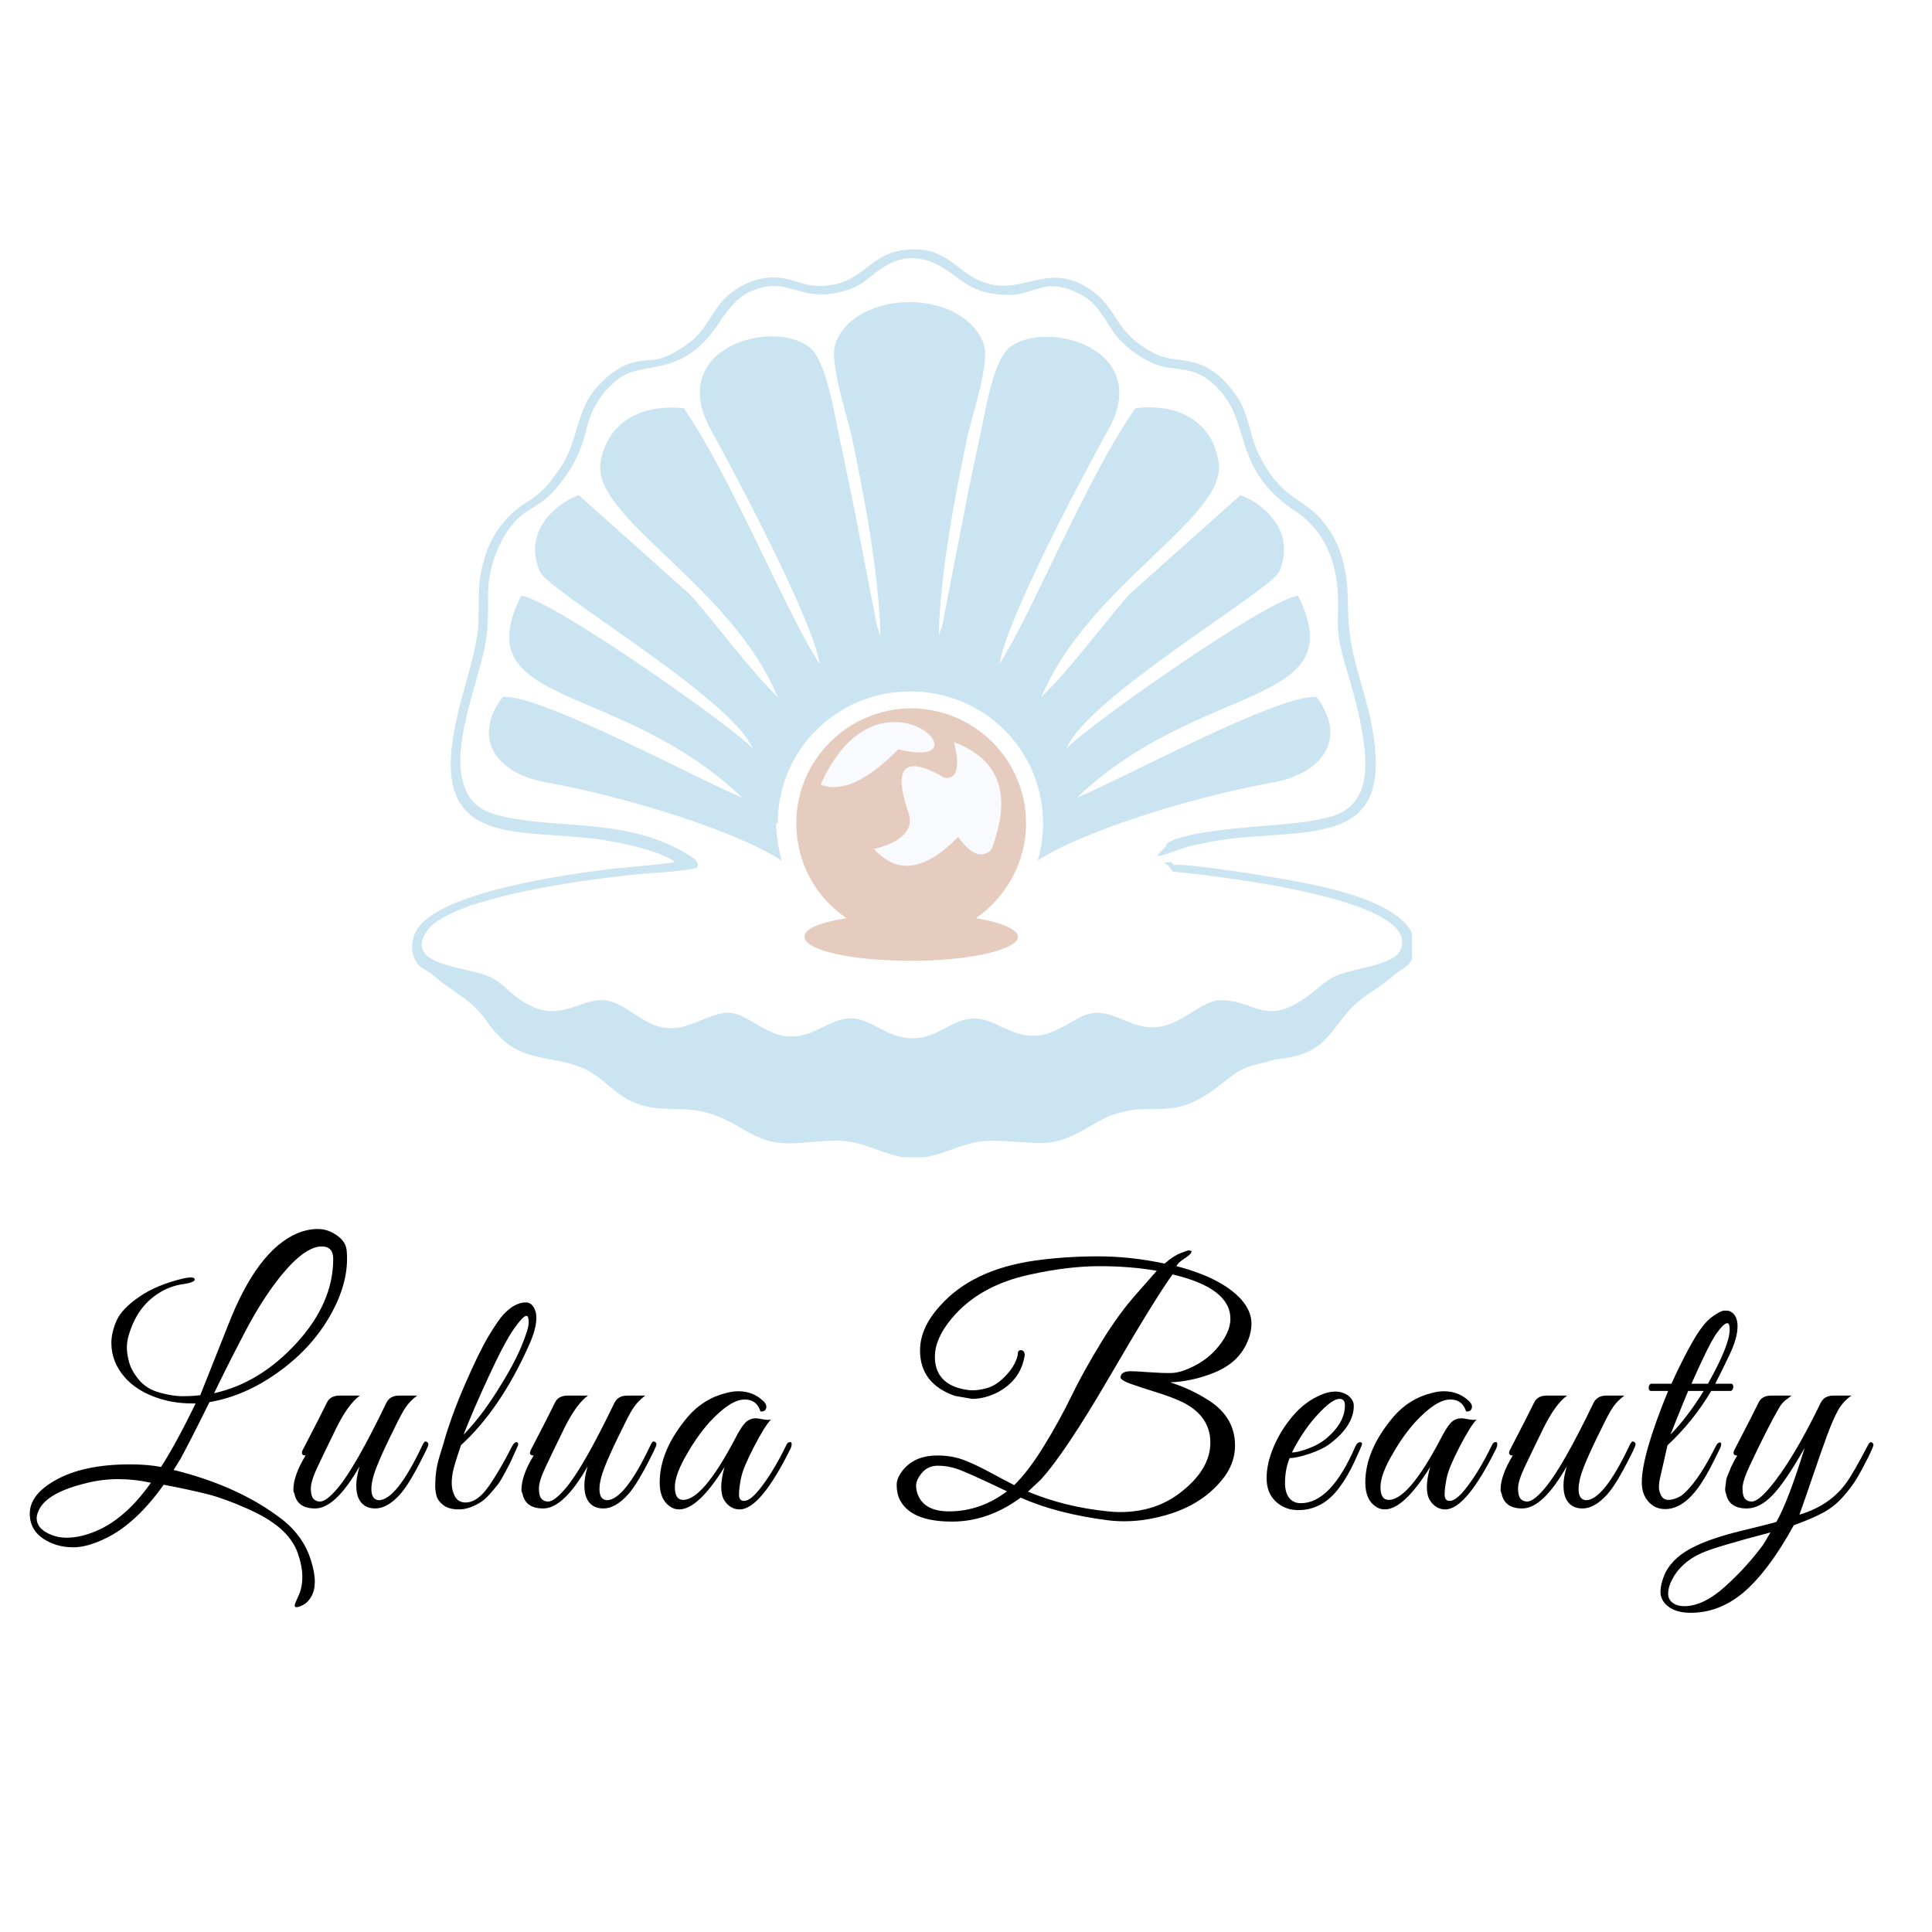 <svg xmlns="http://www.w3.org/2000/svg" xmlns:xlink="http://www.w3.org/1999/xlink" width="512" zoomAndPan="magnify" viewBox="0 0 384 384" height="512" preserveAspectRatio="xMidYMid meet" version="1.0"><defs><g/><clipPath id="38c710cdde"><path d="M 81.418 49 L 280.633 49 L 280.633 230.012 L 81.418 230.012 Z M 81.418 49 " clip-rule="nonzero"/></clipPath></defs><rect x="-38.4" width="460.8" fill="#ffffff" y="-38.4" height="460.8" fill-opacity="1"/><rect x="-38.4" width="460.8" fill="#ffffff" y="-38.4" height="460.8" fill-opacity="1"/><rect x="-38.4" width="460.8" fill="#ffffff" y="-38.4" height="460.8" fill-opacity="1"/><g clip-path="url(#38c710cdde)"><path fill="#cae4f1" d="M 232.719 171.312 L 231.273 171.469 C 231.594 171.469 232.238 172.109 232.559 172.43 C 233.043 173.07 232.719 172.59 233.043 173.23 C 239.473 173.867 283.852 178.504 278.223 189.055 C 277.098 191.133 272.273 192.094 269.539 192.734 C 264.555 194.012 264.555 194.332 261.34 196.891 C 251.531 204.883 249.762 198.648 242.527 198.809 C 239.793 198.809 236.258 201.844 234.168 202.805 C 225.324 207.441 221.785 198.648 214.711 202.164 C 212.301 203.445 209.082 205.68 206.027 205.84 C 202.332 206.16 199.113 203.922 196.543 202.965 C 188.984 200.246 186.414 209.039 177.246 205.523 C 174.676 204.562 171.301 201.844 168.082 202.484 C 164.867 202.965 162.457 205.203 159.078 205.84 C 155.059 206.641 152.164 204.562 149.594 203.125 C 145.734 200.887 144.609 200.727 140.105 202.484 C 136.891 203.762 133.996 205.203 130.137 203.762 C 127.082 202.645 124.992 200.406 122.098 199.285 C 115.828 196.73 111.648 205.043 102.645 198.168 C 99.91 196.09 99.266 194.492 95.086 193.371 C 92.031 192.574 88.012 191.934 85.598 190.496 C 81.902 188.258 84.797 184.418 87.047 182.98 C 89.457 181.543 92.672 180.102 95.73 179.305 C 104.57 176.586 117.598 174.668 127.242 173.707 C 129.332 173.551 137.371 173.07 138.5 172.43 C 139.625 171.152 136.246 169.551 134.801 168.754 C 123.867 162.996 111.648 164.598 101.035 162.52 C 96.211 161.559 93.316 160.121 92.031 155.484 C 89.941 147.969 94.602 136.621 96.211 129.266 C 97.656 122.551 96.531 118.715 97.336 114.398 C 98.141 110.082 100.07 106.086 102.48 103.527 C 104.57 101.129 107.949 100.492 111.164 96.336 C 113.898 92.656 115.184 90.578 116.469 85.625 C 117.598 80.988 119.523 78.109 122.582 75.551 C 127.887 71.234 135.441 75.711 143 64.043 C 145.25 60.684 147.34 57.969 152.004 57.008 C 156.828 56.051 159.562 59.406 165.832 58.289 C 171.941 57.168 172.262 54.93 176.285 52.691 C 180.465 50.293 184.645 51.254 188.344 53.812 C 192.039 56.367 193.648 58.289 199.758 58.605 C 205.387 58.926 206.992 55.25 213.266 57.809 C 217.766 59.566 218.73 62.285 221.305 65.961 C 222.91 68.359 226.77 71.555 230.469 72.676 C 234.328 73.793 237.863 72.676 242.047 77.152 C 248.961 84.344 244.617 92.977 257.48 101.609 C 262.625 104.969 265.359 110.562 265.844 117.117 C 266.324 123.672 265.039 124.152 267.289 131.824 C 269.219 138.379 273.398 151.648 270.184 157.883 C 268.094 161.879 264.555 162.52 259.57 163.316 C 253.461 164.277 236.578 164.598 231.914 167.633 C 231.594 168.914 230.789 168.754 229.988 170.191 L 230.789 170.031 C 231.434 170.031 235.293 168.434 236.738 168.113 C 238.992 167.633 241.242 167.156 243.492 166.836 C 260.055 164.758 275.488 167.953 273.238 148.129 C 272.113 137.738 267.934 131.504 267.934 120.793 C 267.934 113.281 266.645 107.523 261.984 102.57 C 258.445 98.891 254.266 98.734 250.086 90.102 C 248.156 85.945 248.316 82.266 245.582 78.43 C 239.312 69.637 234.168 72.676 229.504 70.277 C 221.465 66.121 222.43 61.805 217.285 57.969 C 207.156 50.453 202.172 61.484 191.879 54.129 C 188.504 51.734 186.254 49.016 179.98 49.656 C 172.262 50.453 171.781 56.688 162.938 56.848 C 160.043 56.848 158.758 55.891 156.184 55.41 C 151.199 54.289 146.539 56.848 144.125 59.246 C 141.391 61.965 140.266 65.801 136.891 68.199 C 130.297 72.996 129.496 70.758 124.832 72.355 C 121.453 73.633 117.918 77.152 116.469 80.188 C 114.539 84.023 114.219 88.34 111.969 92.02 C 111.004 93.617 109.719 95.375 108.59 96.656 C 107.305 98.094 105.699 99.211 103.93 100.332 C 101.195 102.09 98.301 105.445 96.855 109.285 C 94.766 115.199 95.246 117.277 95.086 123.672 C 94.766 131.504 90.102 140.938 89.617 150.688 C 88.816 169.234 106.824 164.277 121.938 167.312 C 125.473 167.953 131.586 169.391 134.156 171.312 C 133.516 171.629 124.188 172.43 122.418 172.59 C 113.094 173.707 86.887 177.227 82.703 185.059 C 81.902 186.496 81.578 188.734 82.383 190.496 C 83.188 192.414 84.152 192.414 85.762 193.531 C 86.887 194.492 88.172 195.609 89.457 196.41 C 92.512 198.648 94.121 199.445 96.371 202.484 C 97.496 204.082 97.98 204.723 99.426 206.16 C 104.895 211.758 111.809 209.359 118.078 213.516 C 120.488 215.113 122.742 217.672 125.637 218.949 C 129.332 220.707 132.711 220.23 137.051 220.547 C 146.539 221.508 148.305 227.102 156.508 227.262 C 160.527 227.262 165.027 226.305 169.047 226.941 C 172.746 227.582 175.641 229.34 179.34 229.98 C 183.52 230.781 187.055 229.18 190.273 228.062 C 194.934 226.465 196.543 226.625 201.848 226.941 C 206.992 227.262 209.082 227.582 213.266 225.664 C 216.48 224.227 218.57 222.309 221.945 221.348 C 230.309 218.789 232.879 223.105 242.367 215.754 C 245.262 213.516 246.387 212.234 250.891 211.277 C 251.691 211.117 252.656 210.797 253.141 210.637 C 261.984 209.68 262.949 207.281 267.289 201.844 C 270.023 198.328 272.918 197.207 276.293 194.492 C 277.098 193.852 277.098 193.691 278.062 193.051 C 279.348 192.254 280.633 191.453 281.117 189.535 C 283.207 179.945 263.75 176.266 256.516 174.988 C 253.461 174.348 235.453 171.469 233.363 171.949 Z M 232.719 171.312 " fill-opacity="1" fill-rule="evenodd"/></g><path fill="#e6ccbf" d="M 180.945 140.777 C 193.648 140.777 203.938 151.008 203.938 163.637 C 203.938 171.469 199.918 178.344 193.969 182.5 C 198.953 183.301 202.332 184.738 202.332 186.18 C 202.332 188.734 192.844 190.973 181.105 190.973 C 169.371 190.973 159.883 188.895 159.883 186.18 C 159.883 184.578 163.098 183.301 168.242 182.5 C 162.133 178.344 158.273 171.469 158.273 163.637 C 158.273 151.008 168.566 140.777 181.27 140.777 Z M 180.945 140.777 " fill-opacity="1" fill-rule="evenodd"/><path fill="#f9fafd" d="M 178.535 148.93 C 172.426 155.164 167.277 157.562 163.098 155.965 C 174.676 129.906 197.348 153.566 178.535 148.93 Z M 187.379 154.523 C 190.109 155.164 190.914 152.766 189.629 147.492 C 198.793 151.008 201.207 158.043 197.023 168.914 C 195.094 170.672 193.004 169.871 190.434 166.355 C 183.84 173.07 178.375 173.867 173.711 168.754 C 179.34 167.312 181.59 164.918 180.625 161.719 C 177.41 152.445 179.66 150.051 187.379 154.363 Z M 187.379 154.523 " fill-opacity="1" fill-rule="evenodd"/><path fill="#cae4f1" d="M 154.578 163.637 C 154.578 149.09 166.316 137.418 180.945 137.418 C 195.578 137.418 207.316 149.09 207.316 163.637 C 207.316 166.195 206.992 168.754 206.191 171.152 C 206.191 171.152 206.352 171.152 206.352 170.992 C 214.23 165.715 235.453 158.68 253.141 155.484 C 262.785 153.727 267.934 146.852 261.66 138.539 C 254.426 137.738 221.145 155.805 214.07 158.523 C 238.508 135.18 269.219 140.777 257.965 118.395 C 251.371 119.355 214.871 145.254 211.977 148.77 C 216.16 138.539 252.496 117.438 254.266 113.602 C 257.48 106.246 252.016 100.492 246.547 98.414 L 224.359 118.234 C 219.215 124.152 212.621 133.102 206.992 138.539 C 216.32 116.156 243.977 102.891 242.207 91.859 C 241.082 84.184 234.648 80.027 225.645 81.148 C 215.836 95.215 204.742 122.711 198.633 131.984 C 200.078 123.191 214.871 95.055 220.34 85.305 C 229.184 69.316 208.121 63.402 200.723 68.996 C 197.348 71.555 195.738 82.266 194.773 86.742 C 193.328 93.297 192.039 99.691 190.754 106.406 L 187.219 124.629 C 187.055 124.949 186.895 125.27 186.895 125.43 C 186.895 125.59 186.734 126.07 186.574 126.23 C 186.895 113.762 189.789 98.574 192.363 86.422 C 193.328 82.266 196.703 72.035 195.578 68.52 C 193.648 62.922 187.219 60.047 180.785 60.047 C 174.355 60.047 167.762 62.922 165.992 68.52 C 164.867 72.035 168.242 82.266 169.207 86.422 C 171.781 98.574 174.676 113.762 174.996 126.23 C 174.836 125.91 174.676 125.59 174.676 125.43 C 174.676 125.27 174.355 124.789 174.355 124.629 L 170.816 106.406 C 169.531 99.691 168.242 93.457 166.797 86.742 C 165.832 82.266 164.223 71.555 160.848 68.996 C 153.453 63.242 132.387 69.156 141.23 85.305 C 146.699 95.215 161.492 123.191 162.938 131.984 C 156.668 122.711 145.574 95.215 135.926 81.148 C 126.922 80.188 120.652 84.344 119.363 91.859 C 117.598 102.891 145.25 116.156 154.578 138.539 C 148.949 133.102 142.355 123.992 137.211 118.234 L 115.023 98.414 C 109.555 100.492 104.09 106.246 107.305 113.602 C 109.074 117.598 145.41 138.699 149.594 148.77 C 146.699 145.254 110.199 119.355 103.605 118.395 C 92.352 140.777 123.062 135.18 147.504 158.523 C 140.426 155.805 107.145 137.738 99.91 138.539 C 93.637 146.852 98.785 153.727 108.43 155.484 C 126.117 158.68 147.34 165.715 155.219 170.992 C 155.219 170.992 155.383 171.152 155.383 171.152 C 154.738 168.754 154.254 166.195 154.254 163.637 Z M 154.578 163.637 " fill-opacity="1" fill-rule="evenodd"/><g fill="#000000" fill-opacity="1"><g transform="translate(6.245, 299.881)"><g><path d="M 62.734 -49.719 C 62.734 -45.926 61.5 -41.957 59.031 -37.812 C 56.57 -33.664 53.172 -30.055 48.828 -26.984 C 44.492 -23.91 40.016 -21.984 35.391 -21.203 C 32.734 -15.836 30.816 -12.082 29.641 -9.938 L 28.266 -7.719 C 36.898 -5.582 44.051 -2.332 49.719 2.031 C 52.594 4.25 54.535 6.973 55.547 10.203 C 56.066 11.859 56.328 13.273 56.328 14.453 C 56.328 15.629 56.098 16.617 55.641 17.422 C 55.18 18.234 54.645 18.789 54.031 19.094 C 53.426 19.406 52.988 19.562 52.719 19.562 C 52.457 19.562 52.328 19.453 52.328 19.234 C 52.328 19.016 52.578 18.367 53.078 17.297 C 53.586 16.234 53.844 14.984 53.844 13.547 C 53.844 12.109 53.535 10.516 52.922 8.766 C 52.305 7.023 51.172 5.422 49.516 3.953 C 47.859 2.492 45.555 1.125 42.609 -0.156 C 39.672 -1.445 37.125 -2.363 34.969 -2.906 C 32.812 -3.457 29.922 -4.082 26.297 -4.781 C 22.586 0.414 18.727 3.973 14.719 5.891 C 12.32 7.066 10.195 7.656 8.344 7.656 C 6.488 7.656 4.844 7.285 3.406 6.547 C 0.914 5.316 -0.328 3.457 -0.328 0.969 C -0.328 -1.508 1.305 -3.688 4.578 -5.562 C 8.285 -7.738 13.301 -8.828 19.625 -8.828 C 21.895 -8.828 23.941 -8.656 25.766 -8.312 C 27.734 -11.363 30.023 -15.57 32.641 -20.938 C 32.379 -20.938 32.141 -20.938 31.922 -20.938 C 29.172 -20.938 26.617 -21.395 24.266 -22.312 C 21.91 -23.227 20.035 -24.469 18.641 -26.031 C 16.805 -28.082 15.891 -30.395 15.891 -32.969 C 15.891 -34.32 16.227 -35.785 16.906 -37.359 C 17.582 -38.93 19.086 -40.52 21.422 -42.125 C 23.754 -43.738 26.707 -44.961 30.281 -45.797 C 30.852 -45.922 31.332 -45.984 31.719 -45.984 C 32.113 -45.984 32.352 -45.875 32.438 -45.656 C 32.531 -45.445 32.359 -45.254 31.922 -45.078 C 31.484 -44.898 30.984 -44.77 30.422 -44.688 C 28.547 -44.469 26.801 -43.832 25.188 -42.781 C 22.395 -41 20.453 -38.254 19.359 -34.547 C 19.098 -33.672 18.969 -32.828 18.969 -32.016 C 18.969 -31.211 19.117 -30.242 19.422 -29.109 C 19.734 -27.973 20.391 -26.805 21.391 -25.609 C 22.391 -24.41 23.75 -23.57 25.469 -23.094 C 27.195 -22.613 28.703 -22.375 29.984 -22.375 C 31.273 -22.375 32.469 -22.441 33.562 -22.578 L 39.125 -36.578 C 42.957 -46.43 47.535 -52.492 52.859 -54.766 C 54.254 -55.328 55.613 -55.609 56.938 -55.609 C 58.27 -55.609 59.535 -55.18 60.734 -54.328 C 61.941 -53.484 62.586 -52.445 62.672 -51.219 C 62.711 -50.695 62.734 -50.195 62.734 -49.719 Z M 59.984 -49.656 C 59.984 -51.312 59.223 -52.141 57.703 -52.141 C 55.473 -52.141 52.77 -50.195 49.594 -46.312 C 47.102 -43.219 44.711 -39.477 42.422 -35.094 C 40.129 -30.719 38.094 -26.676 36.312 -22.969 C 42.375 -24.312 47.832 -27.633 52.688 -32.938 C 57.551 -38.238 59.984 -43.812 59.984 -49.656 Z M 23.75 -5.172 C 21.613 -5.648 19.41 -5.891 17.141 -5.891 C 14.867 -5.891 12.535 -5.562 10.141 -4.906 C 5.117 -3.594 2.176 -1.738 1.312 0.656 C 1.133 1.094 1.047 1.504 1.047 1.891 C 1.047 3.023 1.664 3.953 2.906 4.672 C 4.145 5.391 5.508 5.75 7 5.75 C 9.051 5.75 11.273 5.188 13.672 4.062 C 17.285 2.312 20.645 -0.766 23.75 -5.172 Z M 23.75 -5.172 "/></g></g></g><g fill="#000000" fill-opacity="1"><g transform="translate(56.876, 299.881)"><g><path d="M 1.438 -3.797 C 1.438 -5.672 2.242 -7.938 3.859 -10.594 C 3.16 -10.594 2.961 -10.941 3.266 -11.641 L 4.453 -13.938 C 5.93 -16.77 7.148 -19.164 8.109 -21.125 C 8.547 -22.039 9.395 -22.5 10.656 -22.5 L 14.656 -22.5 C 13.082 -21.363 11.5 -19.172 9.906 -15.922 C 8.32 -12.68 7.094 -10.133 6.219 -8.281 C 5.344 -6.426 4.906 -5.016 4.906 -4.047 C 4.906 -3.086 5.066 -2.41 5.391 -2.016 C 5.723 -1.629 6.172 -1.438 6.734 -1.438 C 7.566 -1.438 8.723 -2.312 10.203 -4.062 C 12.516 -6.758 15.766 -12.445 19.953 -21.125 C 20.43 -22.039 21.281 -22.5 22.5 -22.5 L 26.031 -22.5 C 25.07 -21.758 24.32 -20.992 23.781 -20.203 C 23.238 -19.422 22.488 -18.031 21.531 -16.031 C 18.906 -10.789 17.441 -7.32 17.141 -5.625 C 17.004 -5.008 16.938 -4.441 16.938 -3.922 C 16.938 -2.523 17.422 -1.785 18.391 -1.703 C 20.742 -1.703 23.641 -5.344 27.078 -12.625 C 27.348 -13.238 27.613 -13.477 27.875 -13.344 C 28.133 -13.219 28.266 -13.047 28.266 -12.828 C 28.266 -12.609 28.066 -12.102 27.672 -11.312 C 27.273 -10.531 26.891 -9.77 26.516 -9.031 C 26.148 -8.289 25.586 -7.273 24.828 -5.984 C 24.066 -4.703 23.359 -3.688 22.703 -2.938 C 21.004 -1.02 19.336 -0.062 17.703 -0.062 C 16.066 -0.062 14.941 -0.781 14.328 -2.219 C 14.066 -2.875 13.938 -3.703 13.938 -4.703 C 13.938 -5.711 14.156 -6.957 14.594 -8.438 C 11.406 -2.852 8.457 -0.062 5.75 -0.062 C 3.395 -0.062 2.023 -1.047 1.641 -3.016 C 1.504 -3.234 1.438 -3.492 1.438 -3.797 Z M 1.438 -3.797 "/></g></g></g><g fill="#000000" fill-opacity="1"><g transform="translate(84.285, 299.881)"><g><path d="M 7.328 -12.625 C 7.285 -12.445 7.086 -11.848 6.734 -10.828 C 6.391 -9.805 6.098 -8.828 5.859 -7.891 C 5.617 -6.953 5.5 -6.008 5.5 -5.062 C 5.5 -4.125 5.711 -3.254 6.141 -2.453 C 6.578 -1.648 7.281 -1.25 8.25 -1.25 C 9.812 -1.25 11.332 -2.305 12.812 -4.422 C 14.301 -6.535 15.875 -9.227 17.531 -12.5 C 17.883 -13.102 18.211 -13.344 18.516 -13.219 C 18.734 -13.039 18.773 -12.812 18.641 -12.531 C 18.516 -12.25 18.242 -11.641 17.828 -10.703 C 17.41 -9.766 17.102 -9.109 16.906 -8.734 C 16.707 -8.359 16.359 -7.703 15.859 -6.766 C 15.359 -5.828 14.922 -5.129 14.547 -4.672 C 14.18 -4.211 13.68 -3.625 13.047 -2.906 C 12.422 -2.188 11.82 -1.656 11.25 -1.312 C 9.727 -0.352 8.289 0.125 6.938 0.125 C 5.582 0.125 4.535 -0.164 3.797 -0.75 C 3.055 -1.344 2.609 -1.973 2.453 -2.641 C 2.297 -3.316 2.219 -3.914 2.219 -4.438 C 2.219 -4.969 2.242 -5.648 2.297 -6.484 C 2.422 -7.867 2.691 -9.219 3.109 -10.531 C 3.523 -11.844 3.754 -12.582 3.797 -12.75 C 4.797 -16.375 6.223 -20.32 8.078 -24.594 C 9.93 -28.875 11.5 -32.094 12.781 -34.25 C 14.07 -36.406 15.086 -37.879 15.828 -38.672 C 17.316 -40.234 18.781 -41.016 20.219 -41.016 C 21.219 -41.016 21.895 -40.297 22.25 -38.859 C 22.289 -38.598 22.312 -38.27 22.312 -37.875 C 22.312 -36.395 21.785 -34.52 20.734 -32.25 C 16.984 -23.914 12.516 -17.375 7.328 -12.625 Z M 7.844 -14.719 C 10.07 -16.988 12.273 -19.844 14.453 -23.281 C 16.641 -26.727 18.242 -29.66 19.266 -32.078 C 20.285 -34.504 20.797 -36.156 20.797 -37.031 C 20.797 -37.906 20.645 -38.344 20.344 -38.344 C 19.906 -38.344 19.078 -37.477 17.859 -35.75 C 16.641 -34.031 14.992 -30.93 12.922 -26.453 C 10.848 -21.984 9.156 -18.07 7.844 -14.719 Z M 7.844 -14.719 "/></g></g></g><g fill="#000000" fill-opacity="1"><g transform="translate(102.209, 299.881)"><g><path d="M 1.438 -3.797 C 1.438 -5.672 2.242 -7.938 3.859 -10.594 C 3.16 -10.594 2.961 -10.941 3.266 -11.641 L 4.453 -13.938 C 5.93 -16.77 7.148 -19.164 8.109 -21.125 C 8.547 -22.039 9.395 -22.5 10.656 -22.5 L 14.656 -22.5 C 13.082 -21.363 11.5 -19.172 9.906 -15.922 C 8.32 -12.68 7.094 -10.133 6.219 -8.281 C 5.344 -6.426 4.906 -5.016 4.906 -4.047 C 4.906 -3.086 5.066 -2.41 5.391 -2.016 C 5.723 -1.629 6.172 -1.438 6.734 -1.438 C 7.566 -1.438 8.723 -2.312 10.203 -4.062 C 12.516 -6.758 15.766 -12.445 19.953 -21.125 C 20.43 -22.039 21.281 -22.5 22.5 -22.5 L 26.031 -22.5 C 25.07 -21.758 24.32 -20.992 23.781 -20.203 C 23.238 -19.422 22.488 -18.031 21.531 -16.031 C 18.906 -10.789 17.441 -7.32 17.141 -5.625 C 17.004 -5.008 16.938 -4.441 16.938 -3.922 C 16.938 -2.523 17.422 -1.785 18.391 -1.703 C 20.742 -1.703 23.641 -5.344 27.078 -12.625 C 27.348 -13.238 27.613 -13.477 27.875 -13.344 C 28.133 -13.219 28.266 -13.047 28.266 -12.828 C 28.266 -12.609 28.066 -12.102 27.672 -11.312 C 27.273 -10.531 26.891 -9.77 26.516 -9.031 C 26.148 -8.289 25.586 -7.273 24.828 -5.984 C 24.066 -4.703 23.359 -3.688 22.703 -2.938 C 21.004 -1.02 19.336 -0.062 17.703 -0.062 C 16.066 -0.062 14.941 -0.781 14.328 -2.219 C 14.066 -2.875 13.938 -3.703 13.938 -4.703 C 13.938 -5.711 14.156 -6.957 14.594 -8.438 C 11.406 -2.852 8.457 -0.062 5.75 -0.062 C 3.395 -0.062 2.023 -1.047 1.641 -3.016 C 1.504 -3.234 1.438 -3.492 1.438 -3.797 Z M 1.438 -3.797 "/></g></g></g><g fill="#000000" fill-opacity="1"><g transform="translate(129.617, 299.881)"><g><path d="M 23.625 -17.734 C 22.832 -16.941 21.719 -15.16 20.281 -12.391 C 18.844 -9.629 17.977 -7.562 17.688 -6.188 C 17.406 -4.812 17.266 -3.695 17.266 -2.844 C 17.266 -1.988 17.594 -1.562 18.25 -1.562 C 19.082 -1.562 20.109 -2.328 21.328 -3.859 C 23.117 -6.086 24.883 -8.988 26.625 -12.562 C 26.801 -12.957 27 -13.176 27.219 -13.219 C 27.562 -13.344 27.734 -13.211 27.734 -12.828 C 27.734 -12.609 27.672 -12.344 27.547 -12.031 C 23.535 -3.926 20.156 0.125 17.406 0.125 C 16.133 0.125 15.109 -0.484 14.328 -1.703 C 13.93 -2.359 13.734 -3.227 13.734 -4.312 C 13.734 -5.406 13.953 -6.738 14.391 -8.312 C 10.898 -2.688 7.891 0.125 5.359 0.125 C 4.66 0.125 4.031 -0.086 3.469 -0.516 C 2.156 -1.43 1.5 -3.004 1.5 -5.234 C 1.5 -9.504 3.352 -13.844 7.062 -18.25 C 9.156 -20.695 11.727 -22.289 14.781 -23.031 C 15.613 -23.25 16.398 -23.359 17.141 -23.359 C 19.148 -23.359 20.852 -22.66 22.25 -21.266 C 22.676 -20.785 22.801 -20.328 22.625 -19.891 C 22.457 -19.453 22.094 -19.273 21.531 -19.359 C 21.039 -20.93 19.992 -21.719 18.391 -21.719 C 16.516 -21.719 14.203 -20.234 11.453 -17.266 C 9.879 -15.523 8.414 -13.477 7.062 -11.125 C 5.363 -8.289 4.516 -6.02 4.516 -4.312 C 4.516 -2.613 5.062 -1.766 6.156 -1.766 C 8.77 -1.766 12.191 -5.773 16.422 -13.797 C 17.242 -15.41 17.938 -16.508 18.5 -17.094 C 19.07 -17.688 19.797 -17.984 20.672 -17.984 C 20.848 -17.984 21.297 -17.914 22.016 -17.781 C 22.734 -17.656 23.27 -17.641 23.625 -17.734 Z M 23.625 -17.734 "/></g></g></g><g fill="#000000" fill-opacity="1"><g transform="translate(156.568, 299.881)"><g/></g></g><g fill="#000000" fill-opacity="1"><g transform="translate(177.567, 299.881)"><g><path d="M 67.906 -12.562 C 67.906 -10.07 67.008 -7.758 65.219 -5.625 C 62.695 -2.57 59.316 -0.367 55.078 0.984 C 51.941 1.984 48.891 2.484 45.922 2.484 C 44.836 2.484 43.77 2.422 42.719 2.297 C 35.875 1.422 30.07 -0.082 25.312 -2.219 C 21 0.957 16.441 2.547 11.641 2.547 C 5.973 2.547 2.461 0.977 1.109 -2.156 C 0.805 -2.895 0.656 -3.766 0.656 -4.766 C 0.656 -5.773 1.156 -6.848 2.156 -7.984 C 3.727 -9.723 5.91 -10.594 8.703 -10.594 C 10.535 -10.594 12.191 -10.332 13.672 -9.812 C 15.148 -9.289 16.977 -8.441 19.156 -7.266 C 21.344 -6.086 22.961 -5.234 24.016 -4.703 C 25.93 -6.586 27.91 -9.195 29.953 -12.531 C 32.004 -15.863 33.805 -19.133 35.359 -22.344 C 36.91 -25.551 38.883 -29.113 41.281 -33.031 C 43.676 -36.957 46.117 -40.297 48.609 -43.047 L 52.344 -47.297 C 48.895 -47.91 45.098 -48.219 40.953 -48.219 C 36.805 -48.219 32.25 -47.672 27.281 -46.578 C 20.477 -45.141 15.242 -42.219 11.578 -37.812 C 9.359 -35.156 8.25 -32.625 8.25 -30.219 C 8.25 -27.039 9.797 -24.973 12.891 -24.016 C 13.984 -23.703 14.941 -23.547 15.766 -23.547 C 16.598 -23.547 17.555 -23.695 18.641 -24 C 19.734 -24.312 20.789 -24.957 21.812 -25.938 C 22.844 -26.914 23.586 -27.863 24.047 -28.781 C 24.504 -29.695 24.734 -30.383 24.734 -30.844 C 24.734 -31.301 24.953 -31.531 25.391 -31.531 C 25.816 -31.488 26.055 -31.188 26.109 -30.625 L 26.109 -30.547 C 25.629 -27.367 23.926 -24.953 21 -23.297 C 19.207 -22.328 17.422 -21.844 15.641 -21.844 L 12.234 -22.438 C 7.609 -24.051 5.297 -27.062 5.297 -31.469 C 5.297 -34.477 6.629 -37.441 9.297 -40.359 C 13.566 -45.16 19.844 -48.148 28.125 -49.328 C 32.145 -49.891 36.32 -50.172 40.656 -50.172 C 45 -50.172 49.414 -49.691 53.906 -48.734 C 55.125 -49.785 56.191 -50.484 57.109 -50.828 C 58.023 -51.18 58.555 -51.359 58.703 -51.359 C 58.859 -51.359 58.961 -51.336 59.016 -51.297 C 59.273 -51.297 59.328 -51.148 59.172 -50.859 C 59.016 -50.578 58.535 -50.176 57.734 -49.656 C 56.93 -49.133 56.441 -48.656 56.266 -48.219 C 62.191 -46.688 66.461 -44.504 69.078 -41.672 C 70.473 -40.098 71.172 -38.492 71.172 -36.859 C 71.172 -35.223 70.691 -33.578 69.734 -31.922 C 68.473 -29.742 66.426 -28.098 63.594 -26.984 C 60.758 -25.867 57.898 -25.25 55.016 -25.125 C 57.805 -24.25 60.406 -23.023 62.812 -21.453 C 66.207 -19.234 67.906 -16.27 67.906 -12.562 Z M 45.016 0.656 C 49.898 0.656 54.039 -0.738 57.438 -3.531 C 61.145 -6.5 63 -9.707 63 -13.156 C 63 -16.727 61.102 -19.43 57.312 -21.266 C 55.914 -21.922 54.203 -22.562 52.172 -23.188 C 50.141 -23.82 48.504 -24.359 47.266 -24.797 C 46.023 -25.234 45.316 -25.645 45.141 -26.031 C 45.141 -26.863 45.77 -27.301 47.031 -27.344 C 47.863 -27.344 49.129 -27.273 50.828 -27.141 C 52.535 -27.016 54 -26.961 55.219 -26.984 C 56.438 -27.004 57.906 -27.441 59.625 -28.297 C 61.352 -29.148 62.828 -30.25 64.047 -31.594 C 66.004 -33.781 66.984 -35.832 66.984 -37.75 C 66.984 -41.844 63.148 -44.785 55.484 -46.578 C 53.172 -43.391 49.023 -36.66 43.047 -26.391 C 37.066 -16.117 32.469 -9.238 29.25 -5.75 L 26.75 -3.406 C 31.688 -1.352 36.988 -0.047 42.656 0.516 C 43.477 0.609 44.266 0.656 45.016 0.656 Z M 22.578 -3.469 C 17.473 -5.906 14.242 -7.363 12.891 -7.844 C 11.535 -8.32 10.191 -8.562 8.859 -8.562 C 7.535 -8.562 6.477 -8.094 5.688 -7.156 C 4.906 -6.219 4.516 -5.367 4.516 -4.609 C 4.516 -3.848 4.688 -3.117 5.031 -2.422 C 6 -0.461 8.008 0.516 11.062 0.516 C 15.195 0.516 19.035 -0.812 22.578 -3.469 Z M 22.578 -3.469 "/></g></g></g><g fill="#000000" fill-opacity="1"><g transform="translate(249.719, 299.881)"><g><path d="M 6.609 -10.078 C 5.992 -8.586 5.688 -6.93 5.688 -5.109 C 5.688 -3.879 5.957 -2.906 6.5 -2.188 C 7.051 -1.469 7.828 -1.109 8.828 -1.109 C 12.797 -1.109 16.395 -4.836 19.625 -12.297 C 19.926 -12.992 20.297 -13.301 20.734 -13.219 C 20.91 -13.176 21 -13.066 21 -12.891 C 21 -12.711 20.508 -11.566 19.531 -9.453 C 18.551 -7.336 17.555 -5.625 16.547 -4.312 C 14.328 -1.258 11.582 0.266 8.312 0.266 C 6.562 0.266 5.078 -0.301 3.859 -1.438 C 2.641 -2.57 2.031 -4.117 2.031 -6.078 C 2.031 -8.047 2.5 -10.129 3.438 -12.328 C 4.375 -14.535 5.648 -16.586 7.266 -18.484 C 8.879 -20.379 10.734 -21.766 12.828 -22.641 C 13.828 -23.078 14.785 -23.297 15.703 -23.297 C 16.617 -23.297 17.469 -23.031 18.25 -22.5 C 18.988 -21.895 19.359 -21.223 19.359 -20.484 C 19.359 -17.859 17.789 -15.348 14.656 -12.953 C 13.695 -12.211 12.344 -11.547 10.594 -10.953 C 8.852 -10.367 7.523 -10.078 6.609 -10.078 Z M 17.594 -20.547 C 17.594 -21.41 17.242 -21.844 16.547 -21.844 C 15.328 -21.844 13.473 -20.344 10.984 -17.344 C 9.504 -15.508 8.195 -13.457 7.062 -11.188 C 7.801 -11.188 8.879 -11.445 10.297 -11.969 C 11.723 -12.488 12.957 -13.188 14 -14.062 C 16.395 -16.113 17.594 -18.273 17.594 -20.547 Z M 17.594 -20.547 "/></g></g></g><g fill="#000000" fill-opacity="1"><g transform="translate(269.866, 299.881)"><g><path d="M 23.625 -17.734 C 22.832 -16.941 21.719 -15.16 20.281 -12.391 C 18.844 -9.629 17.977 -7.562 17.688 -6.188 C 17.406 -4.812 17.266 -3.695 17.266 -2.844 C 17.266 -1.988 17.594 -1.562 18.25 -1.562 C 19.082 -1.562 20.109 -2.328 21.328 -3.859 C 23.117 -6.086 24.883 -8.988 26.625 -12.562 C 26.801 -12.957 27 -13.176 27.219 -13.219 C 27.562 -13.344 27.734 -13.211 27.734 -12.828 C 27.734 -12.609 27.672 -12.344 27.547 -12.031 C 23.535 -3.926 20.156 0.125 17.406 0.125 C 16.133 0.125 15.109 -0.484 14.328 -1.703 C 13.93 -2.359 13.734 -3.227 13.734 -4.312 C 13.734 -5.406 13.953 -6.738 14.391 -8.312 C 10.898 -2.688 7.891 0.125 5.359 0.125 C 4.66 0.125 4.031 -0.086 3.469 -0.516 C 2.156 -1.43 1.5 -3.004 1.5 -5.234 C 1.5 -9.504 3.352 -13.844 7.062 -18.25 C 9.156 -20.695 11.727 -22.289 14.781 -23.031 C 15.613 -23.25 16.398 -23.359 17.141 -23.359 C 19.148 -23.359 20.852 -22.66 22.25 -21.266 C 22.676 -20.785 22.801 -20.328 22.625 -19.891 C 22.457 -19.453 22.094 -19.273 21.531 -19.359 C 21.039 -20.93 19.992 -21.719 18.391 -21.719 C 16.516 -21.719 14.203 -20.234 11.453 -17.266 C 9.879 -15.523 8.414 -13.477 7.062 -11.125 C 5.363 -8.289 4.516 -6.02 4.516 -4.312 C 4.516 -2.613 5.062 -1.766 6.156 -1.766 C 8.77 -1.766 12.191 -5.773 16.422 -13.797 C 17.242 -15.41 17.938 -16.508 18.5 -17.094 C 19.07 -17.688 19.797 -17.984 20.672 -17.984 C 20.848 -17.984 21.297 -17.914 22.016 -17.781 C 22.734 -17.656 23.27 -17.641 23.625 -17.734 Z M 23.625 -17.734 "/></g></g></g><g fill="#000000" fill-opacity="1"><g transform="translate(296.817, 299.881)"><g><path d="M 1.438 -3.797 C 1.438 -5.672 2.242 -7.938 3.859 -10.594 C 3.16 -10.594 2.961 -10.941 3.266 -11.641 L 4.453 -13.938 C 5.93 -16.77 7.148 -19.164 8.109 -21.125 C 8.547 -22.039 9.395 -22.5 10.656 -22.5 L 14.656 -22.5 C 13.082 -21.363 11.5 -19.172 9.906 -15.922 C 8.32 -12.68 7.094 -10.133 6.219 -8.281 C 5.344 -6.426 4.906 -5.016 4.906 -4.047 C 4.906 -3.086 5.066 -2.41 5.391 -2.016 C 5.723 -1.629 6.172 -1.438 6.734 -1.438 C 7.566 -1.438 8.723 -2.312 10.203 -4.062 C 12.516 -6.758 15.766 -12.445 19.953 -21.125 C 20.43 -22.039 21.281 -22.5 22.5 -22.5 L 26.031 -22.5 C 25.07 -21.758 24.32 -20.992 23.781 -20.203 C 23.238 -19.422 22.488 -18.031 21.531 -16.031 C 18.906 -10.789 17.441 -7.32 17.141 -5.625 C 17.004 -5.008 16.938 -4.441 16.938 -3.922 C 16.938 -2.523 17.422 -1.785 18.391 -1.703 C 20.742 -1.703 23.641 -5.344 27.078 -12.625 C 27.348 -13.238 27.613 -13.477 27.875 -13.344 C 28.133 -13.219 28.266 -13.047 28.266 -12.828 C 28.266 -12.609 28.066 -12.102 27.672 -11.312 C 27.273 -10.531 26.891 -9.77 26.516 -9.031 C 26.148 -8.289 25.586 -7.273 24.828 -5.984 C 24.066 -4.703 23.359 -3.688 22.703 -2.938 C 21.004 -1.02 19.336 -0.062 17.703 -0.062 C 16.066 -0.062 14.941 -0.781 14.328 -2.219 C 14.066 -2.875 13.938 -3.703 13.938 -4.703 C 13.938 -5.711 14.156 -6.957 14.594 -8.438 C 11.406 -2.852 8.457 -0.062 5.75 -0.062 C 3.395 -0.062 2.023 -1.047 1.641 -3.016 C 1.504 -3.234 1.438 -3.492 1.438 -3.797 Z M 1.438 -3.797 "/></g></g></g><g fill="#000000" fill-opacity="1"><g transform="translate(324.226, 299.881)"><g><path d="M 2.094 -5.234 C 2.094 -8.848 3.836 -14.91 7.328 -23.422 L 3.922 -23.422 C 3.703 -23.422 3.562 -23.539 3.5 -23.781 C 3.438 -24.02 3.457 -24.258 3.562 -24.5 C 3.676 -24.738 3.844 -24.859 4.062 -24.859 L 7.984 -24.859 C 9.555 -28.305 11.016 -31.188 12.359 -33.5 C 13.711 -35.812 14.957 -37.367 16.094 -38.172 C 17.227 -38.984 18.047 -39.391 18.547 -39.391 C 19.047 -39.391 19.406 -39.344 19.625 -39.25 C 20.625 -38.77 21.125 -37.773 21.125 -36.266 C 21.125 -34.766 20.625 -32.945 19.625 -30.812 C 18.625 -28.676 17.645 -26.691 16.688 -24.859 L 19.828 -24.859 C 20.047 -24.859 20.188 -24.738 20.25 -24.5 C 20.312 -24.258 20.285 -24.02 20.172 -23.781 C 20.066 -23.539 19.906 -23.422 19.688 -23.422 L 15.891 -23.422 C 13.492 -19.367 10.598 -15.77 7.203 -12.625 L 5.688 -5.953 C 5.562 -5.391 5.5 -4.832 5.5 -4.281 C 5.5 -3.738 5.648 -3.18 5.953 -2.609 C 6.254 -2.047 6.734 -1.766 7.391 -1.766 C 8.129 -1.766 8.957 -2.023 9.875 -2.547 C 11.969 -4.117 14.281 -7.414 16.812 -12.438 C 16.988 -12.82 17.195 -13.055 17.438 -13.141 C 17.676 -13.234 17.816 -13.18 17.859 -12.984 C 17.898 -12.785 17.832 -12.469 17.656 -12.031 C 16.219 -9.031 15.086 -6.895 14.266 -5.625 C 11.91 -1.832 9.398 0.062 6.734 0.062 C 5.379 0.062 4.266 -0.438 3.391 -1.438 C 2.523 -2.438 2.094 -3.703 2.094 -5.234 Z M 15.25 -24.859 C 18.125 -30.004 19.562 -33.582 19.562 -35.594 C 19.562 -36.457 19.41 -36.891 19.109 -36.891 C 18.629 -36.891 17.895 -36.191 16.906 -34.797 C 15.926 -33.398 14.281 -30.086 11.969 -24.859 Z M 14.391 -23.422 L 11.312 -23.422 C 10.789 -22.203 9.613 -19.301 7.781 -14.719 C 10.133 -17.164 12.336 -20.066 14.391 -23.422 Z M 14.391 -23.422 "/></g></g></g><g fill="#000000" fill-opacity="1"><g transform="translate(341.365, 299.881)"><g><path d="M -5.297 20.672 C -7.223 20.672 -8.707 20.266 -9.75 19.453 C -10.801 18.648 -11.328 17.68 -11.328 16.547 C -11.328 15.41 -11 14.125 -10.344 12.688 C -9.207 10.469 -7.156 8.68 -4.188 7.328 C -1.969 6.273 0.973 5.301 4.641 4.406 C 8.305 3.52 10.66 2.922 11.703 2.609 C 13.273 -0.129 15.148 -5.035 17.328 -12.109 C 14.805 -7.66 12.691 -4.539 10.984 -2.75 C 9.285 -0.957 7.562 -0.062 5.812 -0.062 C 3.457 -0.062 2.086 -1.047 1.703 -3.016 C 1.523 -3.316 1.477 -3.77 1.562 -4.375 C 1.656 -4.988 1.711 -5.426 1.734 -5.688 C 1.754 -5.945 1.895 -6.367 2.156 -6.953 C 2.414 -7.547 2.586 -7.977 2.672 -8.25 C 3.16 -9.25 3.578 -10.031 3.922 -10.594 C 3.223 -10.594 3.023 -10.941 3.328 -11.641 L 4.516 -13.938 C 5.992 -16.77 7.211 -19.164 8.172 -21.125 C 8.609 -22.039 9.457 -22.5 10.719 -22.5 L 14.719 -22.5 C 14.633 -22.414 14.414 -22.242 14.062 -21.984 C 13.281 -21.461 12.691 -20.852 12.297 -20.156 C 10.723 -17.445 8.758 -13.582 6.406 -8.562 C 5.445 -6.52 4.969 -5.016 4.969 -4.047 C 4.969 -3.086 5.129 -2.41 5.453 -2.016 C 5.785 -1.629 6.234 -1.438 6.797 -1.438 C 7.629 -1.438 8.785 -2.312 10.266 -4.062 C 13.359 -7.676 16.785 -13.363 20.547 -21.125 C 21.023 -22.039 21.875 -22.5 23.094 -22.5 L 26.625 -22.5 C 25.488 -21.719 24.594 -20.727 23.938 -19.531 C 23.281 -18.332 22.57 -16.707 21.812 -14.656 C 21.051 -12.602 20.094 -9.875 18.938 -6.469 C 17.781 -3.07 16.895 -0.523 16.281 1.172 C 20.383 -0.047 23.523 -2.203 25.703 -5.297 C 26.66 -6.648 28.035 -9.051 29.828 -12.5 C 30.129 -13.102 30.398 -13.336 30.641 -13.203 C 30.879 -13.078 31 -12.906 31 -12.688 C 31 -12.469 30.641 -11.629 29.922 -10.172 C 29.203 -8.711 28.473 -7.359 27.734 -6.109 C 26.992 -4.867 26.035 -3.594 24.859 -2.281 C 23.68 -0.977 22.367 0.051 20.922 0.812 C 19.484 1.582 17.566 2.398 15.172 3.266 C 11.816 9.379 8.438 13.875 5.031 16.75 C 1.852 19.363 -1.586 20.672 -5.297 20.672 Z M -9.094 14.203 C -9.57 15.16 -9.812 16.039 -9.812 16.844 C -9.812 17.656 -9.504 18.273 -8.891 18.703 C -8.285 19.141 -7.523 19.359 -6.609 19.359 C -4.078 19.359 -1.375 18.062 1.5 15.469 C 4.375 12.875 6.906 10.094 9.094 7.125 L 10.531 4.703 C 3.332 6.586 -1.203 7.941 -3.078 8.766 C -5.867 9.984 -7.875 11.797 -9.094 14.203 Z M -9.094 14.203 "/></g></g></g></svg>